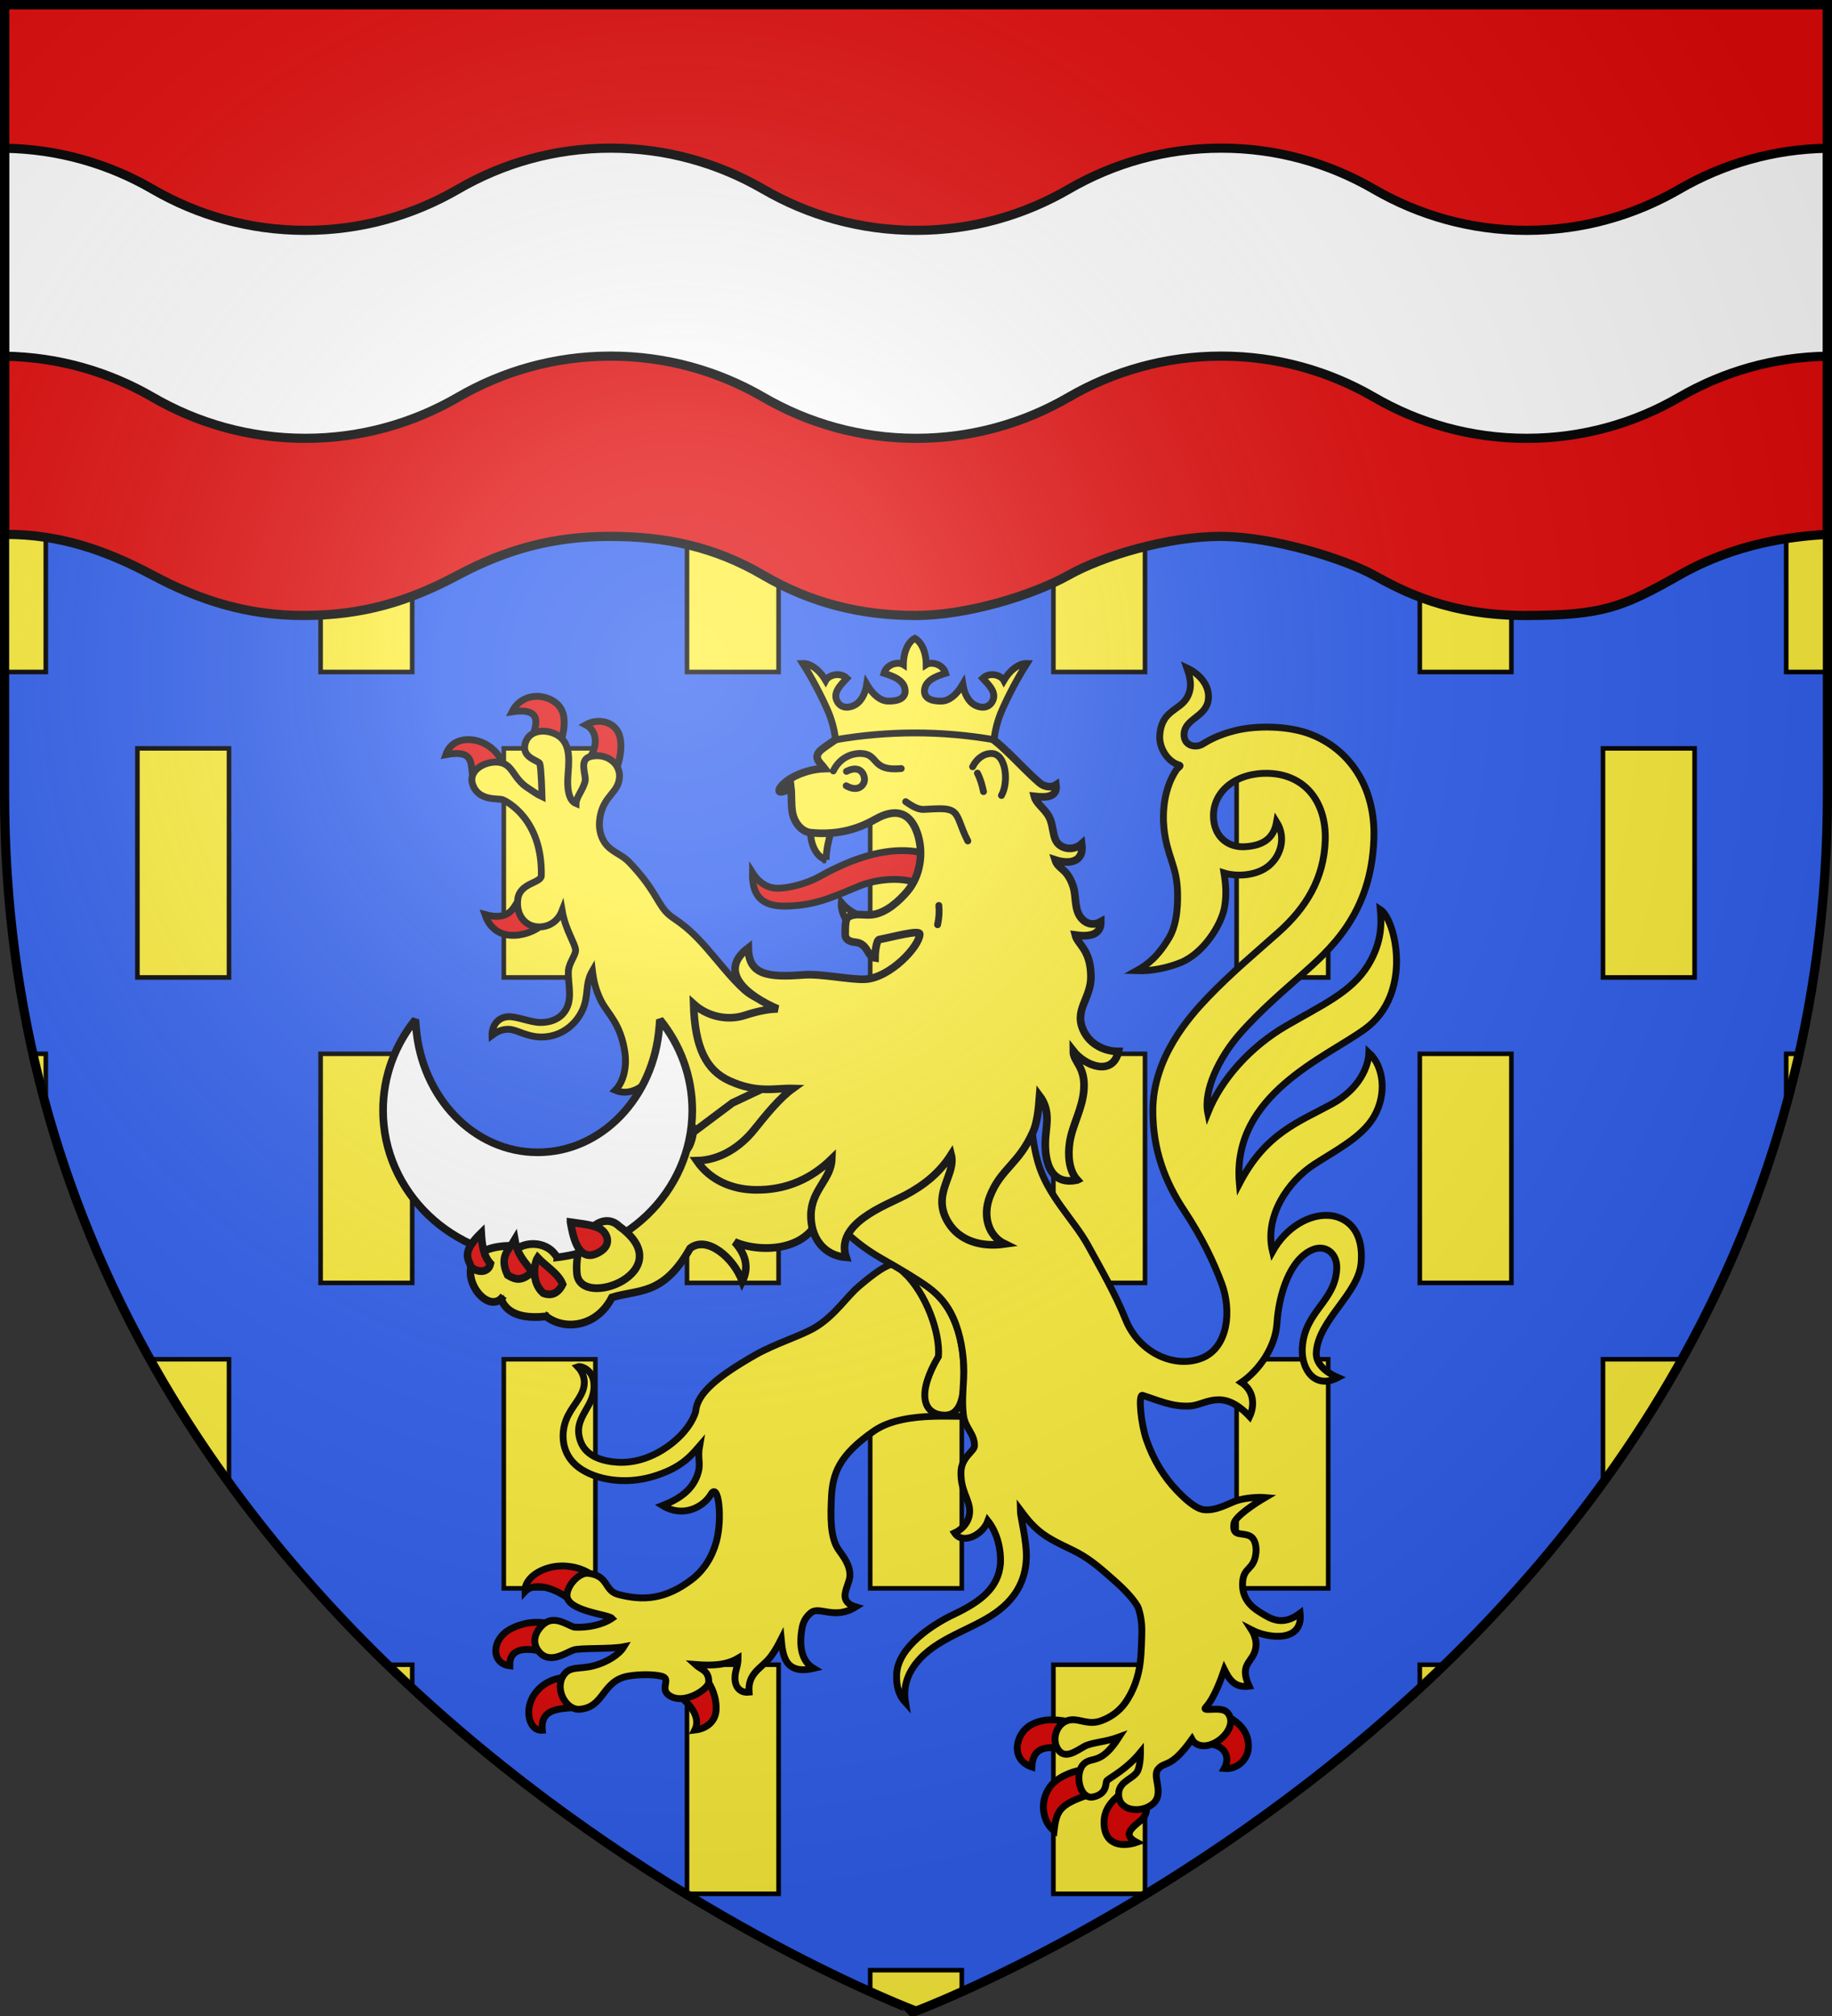 <svg xmlns="http://www.w3.org/2000/svg" xmlns:xlink="http://www.w3.org/1999/xlink" width="600" height="660" version="1"><rect width="100%" height="100%" fill="#333333" stroke="none"/><defs><g id="c"><path id="b" d="M0 0v1h.5L0 0z" transform="rotate(18 3.157 -.5)"/><use width="810" height="540" transform="scale(-1 1)" xlink:href="#b"/></g><g id="e"><path id="d" d="M0 0v1h.5L0 0z" transform="rotate(18 3.157 -.5)"/><use width="810" height="540" transform="scale(-1 1)" xlink:href="#d"/></g><g id="g"><path id="f" d="M0 0v1h.5L0 0z" transform="rotate(18 3.157 -.5)"/><use width="810" height="540" transform="scale(-1 1)" xlink:href="#f"/></g><g id="i"><path id="h" d="M0 0v1h.5L0 0z" transform="rotate(18 3.157 -.5)"/><use width="810" height="540" transform="scale(-1 1)" xlink:href="#h"/></g><g id="k"><path id="j" d="M0 0v1h.5z" transform="rotate(18 3.157 -.5)"/><use width="810" height="540" transform="scale(-1 1)" xlink:href="#j"/></g><g id="m"><path id="l" d="M0 0v1h.5L0 0z" transform="rotate(18 3.157 -.5)"/><use width="810" height="540" transform="scale(-1 1)" xlink:href="#l"/></g><g id="o"><path id="n" d="M0 0v1h.5L0 0z" transform="rotate(18 3.157 -.5)"/><use width="810" height="540" transform="scale(-1 1)" xlink:href="#n"/></g><g id="q"><path id="p" d="M0 0v1h.5L0 0z" transform="rotate(18 3.157 -.5)"/><use width="810" height="540" transform="scale(-1 1)" xlink:href="#p"/></g><g id="s"><path id="r" d="M0 0v1h.5L0 0z" transform="rotate(18 3.157 -.5)"/><use width="810" height="540" transform="scale(-1 1)" xlink:href="#r"/></g><g id="u"><path id="t" d="M0 0v1h.5L0 0z" transform="rotate(18 3.157 -.5)"/><use width="810" height="540" transform="scale(-1 1)" xlink:href="#t"/></g><g id="w"><path id="v" d="M0 0v1h.5L0 0z" transform="rotate(18 3.157 -.5)"/><use width="810" height="540" transform="scale(-1 1)" xlink:href="#v"/></g><g id="y"><path id="x" d="M0 0v1h.5L0 0z" transform="rotate(18 3.157 -.5)"/><use width="810" height="540" transform="scale(-1 1)" xlink:href="#x"/></g><g id="A"><path id="z" d="M0 0v1h.5L0 0z" transform="rotate(18 3.157 -.5)"/><use width="810" height="540" transform="scale(-1 1)" xlink:href="#z"/></g><g id="C"><path id="B" d="M0 0v1h.5L0 0z" transform="rotate(18 3.157 -.5)"/><use width="810" height="540" transform="scale(-1 1)" xlink:href="#B"/></g><g id="E"><path id="D" d="M0 0v1h.5L0 0z" transform="rotate(18 3.157 -.5)"/><use width="810" height="540" transform="scale(-1 1)" xlink:href="#D"/></g><g id="G"><path id="F" d="M0 0v1h.5L0 0z" transform="rotate(18 3.157 -.5)"/><use width="810" height="540" transform="scale(-1 1)" xlink:href="#F"/></g><g id="I"><path id="H" d="M0 0v1h.5L0 0z" transform="rotate(18 3.157 -.5)"/><use width="810" height="540" transform="scale(-1 1)" xlink:href="#H"/></g><g id="K"><path id="J" d="M0 0v1h.5L0 0z" transform="rotate(18 3.157 -.5)"/><use width="810" height="540" transform="scale(-1 1)" xlink:href="#J"/></g><g id="M"><path id="L" d="M0 0v1h.5L0 0z" transform="rotate(18 3.157 -.5)"/><use width="810" height="540" transform="scale(-1 1)" xlink:href="#L"/></g><g id="O"><path id="N" d="M0 0v1h.5L0 0z" transform="rotate(18 3.157 -.5)"/><use width="810" height="540" transform="scale(-1 1)" xlink:href="#N"/></g><g id="Q"><path id="P" d="M0 0v1h.5L0 0z" transform="rotate(18 3.157 -.5)"/><use width="810" height="540" transform="scale(-1 1)" xlink:href="#P"/></g><g id="S"><path id="R" d="M0 0v1h.5L0 0z" transform="rotate(18 3.157 -.5)"/><use width="810" height="540" transform="scale(-1 1)" xlink:href="#R"/></g><g id="U"><path id="T" d="M0 0v1h.5L0 0z" transform="rotate(18 3.157 -.5)"/><use width="810" height="540" transform="scale(-1 1)" xlink:href="#T"/></g><g id="W"><path id="V" d="M0 0v1h.5L0 0z" transform="rotate(18 3.157 -.5)"/><use width="810" height="540" transform="scale(-1 1)" xlink:href="#V"/></g><g id="Y"><path id="X" d="M0 0v1h.5L0 0z" transform="rotate(18 3.157 -.5)"/><use width="810" height="540" transform="scale(-1 1)" xlink:href="#X"/></g><g id="aa"><path id="Z" d="M0 0v1h.5L0 0z" transform="rotate(18 3.157 -.5)"/><use width="810" height="540" transform="scale(-1 1)" xlink:href="#Z"/></g><g id="ac"><path id="ab" d="M0 0v1h.5L0 0z" transform="rotate(18 3.157 -.5)"/><use width="810" height="540" transform="scale(-1 1)" xlink:href="#ab"/></g><g id="ae"><path id="ad" d="M0 0v1h.5L0 0z" transform="rotate(18 3.157 -.5)"/><use width="810" height="540" transform="scale(-1 1)" xlink:href="#ad"/></g><radialGradient id="af" cx="221.445" cy="226.331" r="300" fx="221.445" fy="226.331" gradientTransform="matrix(1.353 0 0 1.349 -77.63 -85.747)" gradientUnits="userSpaceOnUse" xlink:href="#a"/><linearGradient id="a"><stop offset="0" stop-color="#fff" stop-opacity=".314"/><stop offset=".19" stop-color="#fff" stop-opacity=".251"/><stop offset=".6" stop-color="#6b6b6b" stop-opacity=".125"/><stop offset="1" stop-opacity=".125"/></linearGradient></defs><path d="M1.5 1.5h597v258.543C598.5 546.79 300 658.5 300 658.5S1.5 546.79 1.5 260.043z" style="marker:none" fill="#3060f0" fill-rule="evenodd" overflow="visible"/><path style="marker:none" fill="#fff03c" fill-rule="evenodd" stroke="#000" stroke-linecap="round" stroke-width="1.5" d="M1.5 145H15v75H1.5zm103.5 0h30v75h-30zm120 0h30v75h-30zm120 0h30v75h-30zm120 0h30v75h-30zm120 0h13.5v75H585zM45 245h30v75H45zm120 0h30v75h-30zm120 0h30v75h-30zm120 0h30v75h-30zm120 0h30v75h-30zM15 345v16.915A369.454 369.454 0 0 1 10.773 345zm90 0h30v75h-30zm120 0h30v75h-30zm120 0h30v75h-30zm120 0h30v75h-30zm120 16.915V345h4.227A369.454 369.454 0 0 1 585 361.915zM75 445v40.435C65.786 472.732 57.095 459.262 49.138 445zm90 0h30v75h-30zm120 0h30v75h-30zm120 0h30v75h-30zm120 40.435V445h25.862c-7.957 14.262-16.647 27.732-25.862 40.435zM135 545v7.693a503.455 503.455 0 0 1-8.114-7.693zm90 0h30v75h-30zm120 0h30v75h-30zm120 7.693V545h8.114a503.455 503.455 0 0 1-8.114 7.693zm-150 99.37c-9.503 4.272-15 6.329-15 6.329s-5.497-2.057-15-6.329V645h30z" overflow="visible"/><path stroke-width="2.242" d="M154.803 254.36c-.626-4.847.249-8.984-8.794-7.29 1.415-4.11 5.293-5.416 9.183-4.783 4.343.706 8.297 3.888 9.776 8.445zm19.747-13.51c.96-3.357 3.366-9.36-6.865-7.82 2.551-5.151 8.674-6.445 13.493-3.555 4.922 2.953 3.827 8.959 2.432 13.736zm18.322 7.655c3.147-4.294 2.697-9.316-1.037-11.222 3.943-2.216 9.158-1.145 10.829 2.884 1.433 3.456.433 9.074-1.145 12.423zM177.106 303.052c-2.207 2.428-14.537 7.21-18.285-3.657 7.892 2.164 9.245-2.047 11.034-4.727zm9.422 220.54c-4.77-3.645-11.5-5.87-14.622-2.514-.182-4.593 5.689-8.236 11.778-8.404 4.27-.117 8.545 1.335 10.82 3.619-1.682 1.685-5.148 3.896-7.976 7.3zm-9.222 17.035c-4.874-1.146-10.517-1.294-10.359 4.729-6.185-.702-6.165-8.768.485-12.174 5.14-2.633 10.265-2.253 12.195-1.571zm12.309 18.25c-5.487.654-12.725-.158-12.004 7.577-4.367.324-6.105-6.82-2.512-11.875 2.545-3.581 6.235-5.105 10.022-5.497zm32.644-3.756c4.045 2.936 7.3 7.26 5.304 11.27 3.725-.398 6.65-2.725 6.945-6.29.347-4.202-1.556-8.257-3.09-10.25zm124.518 17.209c-7.565-1.091-8.623 2.729-8.827 6.152-7.222-2.423-5.318-10.873-.492-13.671 3.867-2.242 8.028-2.018 12.416-1.194zm9.503 15.309c-9.08 3.148-10.278 5.004-11.049 11.678-3.141-2.12-5.19-8.592-1.645-13.928 2.234-3.362 7.261-5.481 10.915-5.978zm19.2 3.602c.202 1.795-.266 3.432-1.946 4.812-3.232 2.655-5.807 4.732-1.262 7.101-4.064 1.379-10.618 1.477-10.683-6.446-.035-4.207 2.394-7.059 5.264-9.285zm19.795-20.34c5.67.112 7.888 4.094 5.701 8.073 3.964.379 7.571-2.663 7.867-6.63.383-5.131-2.884-8.296-6.695-10.371z" fill="#e00808" fill-rule="evenodd" stroke="#000"/><path fill="#fff03c" fill-rule="evenodd" stroke="#000" stroke-width="2.242" d="M186.155 317.925c-.223 4.507 1.837 9.938-1.807 13.978-1.663 1.844-4.342 2.926-7.624 2.829-3.105-.093-7.546-2.012-10.187-1.886-3.687.176-5.45 3.16-5.386 6.096 1.558-1.149 3.15-2.002 5.384-1.974 2.932.035 6.283 2.875 11.847 2.492 5.324-.367 9.913-3.664 12.246-8.486 2.379-4.915.782-8.643 3.386-13.128.402 3.312 1.117 6.36 2.809 9.757 2.19 4.397 6.429 7.269 7.857 17.08.58 3.989-.184 9.261-3.164 12.264 4.296 1.853 9.257-.702 11.033-4.175 2.863 6.095 6.674 11.68 11.952 14.872 6.798 4.112 13.597 6.351 21.463 6.95l14.624-12.53 8.287-27.392c-4.261-1.464-9.183-3.443-12.846-4.828-4.165-1.576-8.705-2.495-12.317-5.76-4.361-3.944-8.4-9.279-12.43-13.868-7.989-9.098-10.737-8.84-13.433-12.024-2.786-3.29-3.988-7.819-11.85-16.004-2.164-2.254-5.174-3.157-7.175-5.343-1.951-2.131-2.702-5.202-2.488-7.834.603-7.42 4.923-8.805 6.186-12.685 1.868-5.743-3.498-10.014-9.037-8.684-4.08.98-1.461 6.036-1.832 7.954-.545 2.822-2.923 5.273-2.995 7.478-2.425-1.014-2.905-4.857-2.69-8.545.27-4.642 1.305-10.834-3.179-13.718-3.476-2.236-9.198-2.151-10.672 2.225-1.712 5.086 4.266 5.846 4.66 6.966.47 1.332.7 9.482.74 10.83-1.558-.702-2.89-1.739-4.71-2.911-4.908-3.164-4.8-7.898-9.566-8.382-4.39-.446-10.01 2.65-8.44 7.274 1.89 5.561 8.353 4.468 9.765 4.988 1.604.59 13.107 6.628 12.72 24.876-.053 2.467-6.972 2.297-7.697 7.603-.72 5.275 2.478 9.446 7.488 9.161 3.748-.212 6.07-2.764 7.032-5.281 1.063 6.27 4.226 10.61 4.395 12.853.122 1.63-2.218 4.26-2.349 6.912zm81.307 116.345c-4.55 2.916-13.287 5.409-20.177 9.348-12.749 7.288-18.896 12.684-19.427 18.325-.054.575-1.712 6.288-9.121 11.565-4.432 3.157-10.222 5.585-16.574 5.2-4.224-.257-10.114-1.66-11.99-6.725-3.096-8.365 5.441-11.278 4.266-19.721-.532-3.82-4.072-5.2-5.209-4.8 1.624 1.701 2.467 4.05 2.021 6.403-.76 4.02-4.073 6.46-5.847 11.006-1.71 4.384-1.706 11.232 4.178 15.57 5.503 4.057 15.069 5.661 24.162 2.974 9.064-2.678 12.348-6.544 15.37-10.045-.712 4.05.422 5.62-.44 8.668-1.627 5.758-6.3 8.74-11.658 10.858 6.524 4.026 13.256.684 15.85-3.716 2.444-4.143 3.813 7.934 1.74 15.512-1.39 5.078-4.126 9.398-7.984 12.351-8.642 6.616-15.982 7.104-24.146 4.946-4.707-1.245-2.99-6.099-9.78-6.914-3.034-.364-6.958 3.94-7.006 7.193-.074 5.188 13.504 6.23 14.735 7.545-3.11 2.111-7.885 3.097-12.122 2.894-1.56-.075-5.673-3.5-9.158-1.739-2.107 1.065-6.073 5.456-2.695 9.682 3.539 4.426 8.809.385 11.478-.49 2.173-.71 12.11-.207 16.388-1.048-1.6 2.664-5.571 5.054-9.668 6.178-4.876 1.337-7.98-.004-10.096 3.178-3.02 4.541.833 11.447 5.248 11.118 8.262-.607 7.247-9.442 16.105-10.884 3.721-.606 8.013-.572 10.645.035 3.703.853-1.04 4.275 3.03 6.578 4.831 2.732 12.44-2.392 12.53-4.568.165-3.904-2.64-4.173-4.409-5.819 5.582.437 10.152.233 14.039-2.062.039 2.748-1.39 4.695-.95 7.57.422 2.745 2.42 3.815 4.546 3.562-.505-6.416 4.165-7.78 7.118-11.691 1.47-1.947 2.434-3.793 3.407-5.71.481 4.913.954 11.856 10.571 9.6-4.286-2.581-4.743-8.088-3.68-13.51.375-1.914 1.376-3.588 2.976-4.811 2.691-2.058 7.715 2.48 14.514-1.8-2.89-.848-3.71-2.507-3.466-4.228.316-2.239 1.51-4.207 1.573-5.936.125-3.434-2.03-6.181-3.716-8.572-2.83-4.013-2.602-11.239-2.335-16.987.375-8.043 2.52-13.935 13.903-21.858 10.616-7.388 30.778-3.699 30.885-5.287 2.519-37.226-8.871-41.986-18.596-47.679-4.674-2.736-6.402-3.535-17.01 5.421-4.337 3.661-7.641 9.233-14.018 13.32z"/><path fill="#fff03c" fill-rule="evenodd" stroke="#000" stroke-width="2.242" d="M296.09 416.57c7.124 6.74 11.844 19.517 11.266 27.51-7.078 11.975-5.177 18.845 1.663 19.205 5.581.299 6.759-5.933 6.7-13.546-.051-6.792-.888-12.455-3.617-18.343-3.723-8.034-9.876-11.8-16.012-14.826z"/><g stroke="#000"><path fill="#fff03c" fill-rule="evenodd" stroke-width="2.242" d="M389.826 460.29c5.087-.342 10.45-6.112 19.436 3.46 1.727-3.711 1.427-8.434-2.68-11.17 5.842-4 11.151-11.614 11.642-19.374.592-9.376 4.226-21.161 11.857-24.16 4.049-1.592 7.947 1.247 7.721 6.276-.49 10.916-10.656 13.897-11.291 26.106-.35 6.731 4.037 13.573 11.67 9.556-4.389-1.892-7.299-4.728-7.079-8.246.662-10.571 13.817-19.215 14.672-29.204 1.006-11.75-5.716-15.289-10.48-15.623-6.38-.447-14.035 3.751-18.523 11.815-2.766-11.511 5.054-22.97 13.702-28.573 7.247-4.694 15.507-8.851 19.44-15.452 4.435-7.442 3.275-16.638-1.576-21.062-.132 4.388-3.019 11.826-12.096 16.768-11.019 6-21.727 9.551-30.333 26.079-2.62-29.12 28.388-41.27 41.164-50.624 15.856-11.61 9.975-35.899 4.994-39.11.385 4.082.715 10.48-3.971 18.175-5.42 8.9-15.181 13.116-26.916 19.957-11.67 6.803-21.233 17.444-25.619 28.469-1.469-7.33 3.72-18.131 10.404-25.771 6.923-7.913 15.255-14.907 19.988-19.125 9.426-8.4 23.173-20.045 24.01-44.847.592-17.444-8.386-29.424-20.67-34.211-7.205-2.807-17.669-2.993-24.826-1.2-3.591.9-7.16 2.234-10.49 4.35-2.344 1.488-6.473.711-6.164-3.45.365-4.905 7.345-5.44 7.946-11.193.496-4.745-3.197-8.457-7.05-10.243 1.025 2.873 1.999 6.26.086 9.663-2.494 4.436-8.402 4.118-8.962 12.406-.277 4.145 2.6 8.738 6.544 9.798.471.272-.657.878-.977 1.34-4.174 6.036-4.759 13.897-4.185 19.325.958 9.063 4.181 12.186 4.432 20.596.078 2.62.264 10.18-2.767 15.242-3.736 6.24-7.005 8.757-10.663 10.785 5.238.197 10.798-1.155 14.674-2.77 7.163-2.986 13.078-12.07 14.15-18.022.714-3.963.439-7.644-.17-11.222 3.572 1.109 9.742 1.125 13.984-1.838 4.356-3.043 6.65-9.44 3.254-14.884-.985 5.628-4.678 7.752-10.294 8.116-5.344.346-9.702-2.887-10.315-8.681-.902-8.54 6.221-14.957 16.225-15.326 13.251-.488 20.696 9.06 20.311 21.807-.385 12.777-6.473 22.327-15.222 30.145-7.517 6.717-15.44 13.257-23.235 21.386-6.079 6.34-18.03 19.756-18.008 37.15.017 12.888 4.027 23.21 10.127 32.448 6.1 9.238 9.77 16.97 12.453 24.184 3.227 8.672 2.116 20.644-6.276 24.203-8.693 3.687-20.743-1.269-25.26-12.61-3.16-7.937-7.933-16.29-12.292-24.206-4.654-8.453-13.263-16.175-16.416-27.329-2.795-9.888-2.46-21.403-1.914-27.234 1.495-15.976-3.826-30.844-19.039-35.594-15.212-4.751-27.862-.497-36.08 7.052 28.15 36.127-68.58 17.558-6.19 78.457 3.79 3.665 7.84 6.606 12.347 9.154 5.167 2.92 11.463 6.64 14.996 9.236 3.993 2.933 7.024 6.582 9.055 12.207 1.936 5.361 2.822 11.893 2.516 17.676-.229 4.332-.543 7.985-.072 11.954.515 4.339 3.782 6.12 3.615 10.154-.07 1.671-4.274 3.674-4.41 8.415-.186 6.437 2.983 9.1 2.842 13.13-.114 3.248-2.38 5.721-4.931 6.887 2.585 3.906 9.184.775 10.908-3.963 2.542 3.21 4.368 8.273 4.108 14.037-.686 7.76-6.118 12.252-15.43 16.656-6.346 3-18.141 10.447-18.564 19.469-.18 3.925.695 6.942 2.895 9.344-.607-3.67-.107-7.477 2.35-11.293 5.764-8.947 17.169-11.726 25.711-17.141 7.977-5.056 11.215-11.521 11.516-18.66.24-5.605-2-14-2.012-15.98 2.442 3.295 4.498 5.693 7.404 7.823 3.56 2.608 7.939 4.324 11.538 6.248 4.295 2.295 7.967 5.59 11.33 8.545 2.737 2.405 6.128 5.556 8.11 8.827.476.784 1.504 4.34 1.46 7.955-.028 2.105-.11 6.955-.523 10.468-.525 4.469-2.104 9.424-5.102 13.518-1.821 2.486-4.44 4.416-7.602 5.599-4.087 1.53-6.758-.47-9.738-.291-4.824.289-6.99 6.44-4.306 9.97 2.284 3.004 5.878.166 8.442-1.25 2.36-1.302 6.911-1.41 11.382-3.066-6.006 9.321-8.762 6.261-11.49 8.741-3.275 2.98-1.5 11.895 3.067 10.858 4.875-1.106 3.797-4.835 4.48-5.396 1.493-1.229 6.526-3.786 10.953-9.213 0 0 .027 3.93-.903 6.028-1.139 2.567-5.878 3.297-6.234 7.143-.493 5.32 5.291 6.688 9.379 4.823 6.825-3.113 1.287-9.65 3.465-12.413 2.294-2.91 4 .122 11.132-9.82.78 1.493 2.64 2.32 4.624 2.074 5.163-.637 10.552-7.083 6.888-10.943-2.02-2.129-8.611.113-6.945-1.669 2.94-3.142 5.295-10.139 6.053-12.316 1.405 2.796 3.126 6.138 8.11 5.457-3.689-8.035 2.031-7.67 2.275-13.482.069-1.658-.626-3.623-1.463-4.94 5.589 2.896 16.933 4.14 15.893-5.465-5.84 4.36-9.528 1.958-13.411-.492-2.67-1.683-5.674-4.393-5.432-9.468.256-5.423 3.872-3.999 4.393-10.009.17-1.964-.299-4.4-1.973-5.282-2.577-1.358-5.817.398-5.26-4.024.296-2.345 6.957-6.698 10.209-8.602-2.117-.18-6.211.027-9.261 1.005-2.574.826-6.713 3.44-10.783 2.978-2.518-.286-5.832-3.125-8.888-6.331-4.184-4.39-7.662-9.989-9.925-16.574-1.794-5.224-2.721-14.766-1.314-14.545 5.176 1.638 9.858 3.88 15.67 3.49z"/><path fill="#fcef3c" stroke-linecap="square" stroke-width="3.14" d="M156.39 237.371c-7.012-2.477-19.432 6.516-17.623 18.441 2.094 13.803 23.922 17.386 32.636.903 10.782-3.352 21.337-.379 32.7-19.891 7.06-5.367 18.342 3.884 21.825 13.387 2.9-5.627 1.503-10.93-3.21-15.98 10.768 4.666 34.501 4.428 36.672-15.533l7.448-20.735 19.007-49.203-64.038 29.232-16.38 11.86c-2.574 16.21-13.35 4.428-18.92 11.419-6.624 17.302-27.212 27.95-40.06 36.745" transform="matrix(.783 0 0 .809 66.201 217.084)"/></g><path fill="#e00808" fill-rule="evenodd" stroke="#000" stroke-width="2.242" d="M316.64 289.708c-6.426.164-12.625.332-18.016-1.12-5.022-1.352-12.091-.647-17.506 1.61-8.71 3.628-14.281 6.287-23.78 6.443-8 .132-11.064-3.526-10.91-10.965 2.363 3.756 5.443 5.114 8.151 5.125 3.483.016 9.441-1.378 13.845-3.85 22.8-12.794 39.675-10.506 48.216 2.757z"/><path fill="#fff03c" fill-rule="evenodd" stroke="#000" stroke-width="2.242" d="M275.504 295.396c-.175 2.276.874 4.985 2.145 6.544l4.683-1.862c-2.674-.976-5.18-2.64-6.828-4.682zm-4.972-13.904c-4.328-1.387-5.43-7.655-4.9-9.808l7.056-.585c-.968 2.311-2.065 6.72-2.156 10.393z"/><path fill="#fff03c" fill-rule="evenodd" stroke="#000" stroke-width="2.5" d="M352.82 386.298c-2.716-2.971-3.14-8.016-2.48-12.33.9-5.883 4.288-11.09 4.658-17.522.427-7.524-3.519-8.723-3.493-12.404 3.867 4.947 12.967 8.47 14.807.164-4.591.052-9.108-2.313-11.2-6.3-3.766-7.179 2.268-10.782 2.186-18.281-.095-8.847-4.359-10.376-5.13-13.514 3.912.57 8.428.363 8.36-4.345-2.198 1.219-4.677.983-6.537-1.357-2.231-2.806-1.44-7.07-2.543-10.322-2.047-6.04-4.833-5.339-5.855-8.554 4.246 1.392 9.54 1.052 8.692-5.297-1.647 1.466-3.994 1.987-6.151 1.061-3.88-1.665-2.637-6.187-4.551-9.863-1.387-2.663-4.183-4.305-4.81-6.717 3.548.407 7.648.44 7.068-3.757-1.654 1.061-3.9.625-5.47-.744-7.342-6.405-12.673-13.615-20.139-17.343-6.052-3.023-20.577-3.492-31.621-2.476-8.14.748-14.458 5.28-19.019 8.573-3.975 2.87-.941 4.696.502 6.635-3.756.11-7.697 1.248-10.977 3.137-1.892 1.09-4.255 3.197-3.87 4.296.223.636 2.676-.241 3.78-1.206.309 2.549.024 5.56.502 8.18.628 3.447 3.093 6.314 6.02 6.601 7.763.762 14.56-.677 21.04-4.356 8.776-4.98 12.516-.155 14.13 5.42 1.625 5.621.824 13.015-3.657 18.249-2.326 2.717-6.698 7.018-11.51 7.535-2.701.29-5.495-.649-7.689.741-1.118.71-1.021 3.43-1.052 5.645-.024 1.729 1.413 2.456 3.27 2.618 4.306.374 3.892 4.871 6.474 5.183-.007-1.158.397-5.879 1.412-6.064 4.08-.744 13.32-3.349 13.266-1.756-.139 4.008-9.695 14.299-17.917 14.751-4.597.253-14.441-1.875-20.107-1.428-11.88.927-18.008-.007-18.14-8.823-10.238 7.803-.31 15.708 9.637 19.967-3.336.054-6.913.853-10.772 2.107-5.734 1.862-12.266.368-16.77-3.712.38 14.197 4.09 21.699 11.825 25.194 9.192 4.154 14.857 2.308 20.685 2.463-4.4 3.155-9.002 8.908-12.758 13.576-4.22 5.244-10.771 9.923-18.727 10.075 4.29 6.224 11.208 9.392 19.067 9.533 10.606.193 18.783-3.926 25.17-10.175-.216 6.81-6.702 10.175-6.83 18.385-.115 7.337 4.08 13.288 11.527 13.909-3.692-11.177 12.883-16.939 19.326-20.35 6.097-3.227 11.224-7.259 15.072-13.285 1.7 6.68-6.637 12.742-1.025 22.091 3.773 6.288 11.081 8.228 18.571 7.147-5.265-2.538-7.363-9.037-4.904-15.455 3.531-9.216 9.419-10.524 14.218-21.337 1.273-2.869 1.796-7.395 2.117-11.699 3.288 4.354 2.373 8.871 1.996 12.784-.709 7.35.804 16.86 10.327 14.752z"/><path fill="#fff03c" fill-rule="evenodd" stroke="#000" stroke-linecap="round" stroke-width="2.242" d="M307.48 296.432c.207 2.165.05 4.209-.415 6.308m-10.44-40.288c1.06.681 3.571 2.649 5.921 2.528 5.071-.261 7.658-.495 9.466.61 2.145 1.313 2.343 4.698 4.961 9.724m3.143-22.196c.956 1.835 1.57 3.982 1.989 6.041m-3.562-8.138c1.27-2.465 3.353-4.285 6.078-4.341 4.903-.1 5.85 9.37 3.363 13.742m-55.06-8.038c1.69-3.618 5.241-5.876 9.225-5.704 5.738.244 3.124 5.91 13.011 4.933m-17.934.92c3.765-1.913 5.612.039 5.887 2.304.245 2.018-1.919 4.724-5.972 2.412m-3.52-15.07c17.322-2.962 34.644-3 51.966 0 .214-2.735 1.154-6.425 2.47-9.443 2.295-5.265 5.247-10.798 8.256-15.52-2.295-.097-5.313 1.78-7.53 5.56-.888-1.69-4.563-2.96-6.924-.71 1.993 2.17 4.946 4.835 2.962 7.874-1.421 2.177-4.082 1.802-5.87.707-1.604-.983-3.088-3.252-3.613-6.613-2.188 3.72-4.687 5.434-6.94 5.491-3.762.095-5.624-1.163-5.625-3.231-.001-3.63 4.113-4.993 6.924-5.875-.92-3.13-4.739-3.867-6.352-2.848-.03-4.382-1.705-7.516-3.741-8.58-2.036 1.064-3.711 4.198-3.741 8.58-1.614-1.02-5.432-.282-6.352 2.848 2.811.882 6.926 2.245 6.924 5.875 0 2.068-1.863 3.326-5.625 3.231-2.253-.057-4.752-1.77-6.94-5.49-.525 3.36-2.009 5.629-3.613 6.612-1.788 1.095-4.449 1.47-5.87-.707-1.984-3.04.97-5.704 2.962-7.874-2.361-2.25-6.037-.98-6.924.71-2.217-3.78-5.235-5.657-7.53-5.56 3.01 4.722 5.96 10.255 8.256 15.52 1.316 3.018 2.256 6.708 2.47 9.443z"/><path fill="#fff" fill-rule="evenodd" stroke-linejoin="bevel" stroke-width="3.895" d="M1221.374 498.769c0-17.495 6.144-33.622 16.477-46.457.041 1.353.193 2.677.3 4.01 2.883 35.81 29.33 63.904 61.849 63.904 32.52 0 58.966-28.095 61.848-63.904.108-1.333.26-2.657.301-4.01 10.333 12.835 16.477 28.962 16.477 46.457 0 41.859-35.234 75.802-78.626 75.802s-78.626-33.943-78.626-75.802z" transform="matrix(.644 0 0 .64 -661.11 44.304)" stroke="#000"/><path fill="#e20909" fill-rule="evenodd" stroke="#000" stroke-width="3" d="M1.5 1.5v173.447c18.48-.114 33.76 5.52 48.463 13.356C64.666 196.14 80.5 201.58 99.713 201.5c19.213-.08 34.16-4.605 50.25-13.196 16.09-8.591 31.53-12.698 49.75-12.698s34.243 3.327 50.25 12.698c16.007 9.371 32.508 13.175 49.75 13.196 17.242.021 38.851-6.794 50.25-13.196 11.4-6.401 32.625-12.698 49.75-12.698 17.126 0 40.608 7.376 50.25 12.698 9.643 5.322 24.664 13.236 49.75 13.196 25.087-.04 31.542-2.595 50.25-13.196 18.709-10.6 36.581-12.62 48.537-13.388V1.5z"/><path fill="#fff" stroke="#000" stroke-width="3" d="M200 48.5c-18.227 0-35.28 4.912-50 13.455-14.725 8.547-31.767 13.455-50 13.455-18.227 0-35.28-4.911-50-13.455-14.32-8.311-30.833-13.162-48.5-13.424v68.09c17.667.261 34.18 5.112 48.5 13.423 14.72 8.544 31.773 13.455 50 13.455 18.233 0 35.275-4.908 50-13.455 14.72-8.543 31.773-13.455 50-13.455 18.233 0 35.275 4.909 50 13.455 14.72 8.544 31.773 13.456 50 13.456 18.233 0 35.275-4.91 50-13.456 14.72-8.543 31.773-13.455 50-13.455 18.233 0 35.275 4.909 50 13.455 14.72 8.544 31.773 13.455 50 13.455 18.233 0 35.275-4.908 50-13.455 14.315-8.308 30.838-13.162 48.5-13.424V48.531c-17.662.262-34.185 5.116-48.5 13.424-14.725 8.547-31.767 13.455-50 13.455-18.227 0-35.28-4.912-50-13.455C435.275 53.41 418.233 48.5 400 48.5c-18.227 0-35.28 4.912-50 13.455-14.725 8.547-31.767 13.455-50 13.455-18.227 0-35.28-4.912-50-13.455C235.275 53.41 218.233 48.5 200 48.5z"/><g stroke="#000" stroke-width="3.14" fill="#fcef3c"><path stroke-linecap="square" d="M147.33 238.948c-5.238-6.351-19.188-5.601-22.32 7.81-3.5 14.986 6.095 18.945 18.45 17.651" transform="matrix(.783 0 0 .809 66.201 217.084)"/><path d="M129.893 235.827c-32.492-.299-11.767 31.664-3.817 20.217" transform="matrix(.783 0 0 .809 66.201 217.084)"/><path fill="#e20909" stroke-linecap="square" d="M112.63 244.55c3 2.306 7.158 2.102 7.983-1.536-3.098-3.282-3.556-7.836-3.857-12.464-8.622 8.154-5.355 10.587-4.127 14zm15.144 3.084c-3.643-7.513.45-10.072 3.003-14.283 1.705 10.043 9.933 12.098 5.217 14.607-3.579 2.286-5.906 1-8.22-.324z" transform="matrix(.783 0 0 .809 66.201 217.084)"/><path fill="#e20909" stroke-linecap="square" d="M140.352 240.594c-1.486 2.224-2.802 9.985 2.302 14.364 3.468 1.272 6.196.114 8.148-3.59-1.829-4.388-6.953-7.189-10.45-10.774z" transform="matrix(.783 0 0 .809 66.201 217.084)"/><path stroke-linecap="square" d="M174.52 227.978v0c-7.522-7.177-19.173 4.148-17.75 19.084 1.422 14.937 43.776-1.014 17.75-19.084z" transform="matrix(.783 0 0 .809 66.201 217.084)"/><path fill="#e20909" stroke-linecap="square" d="M154.064 226.27c.886 4.456 2.696 16.353 11.064 12.609 6.616-2.96 4.342-7.62 2.264-9.32-2.844-2.325-9.424-2.699-13.328-3.29z" transform="matrix(.783 0 0 .809 66.201 217.084)"/></g><path fill="url(#af)" fill-rule="evenodd" d="M300 658.5s298.5-112.32 298.5-397.772V2.176H1.5v258.552C1.5 546.18 300 658.5 300 658.5z"/><path style="marker:none" fill="none" stroke="#000" stroke-linecap="round" stroke-width="3" d="M1.5 1.5h597v258.503c0 286.702-298.5 398.395-298.5 398.395S1.5 546.705 1.5 260.003z" overflow="visible"/></svg>